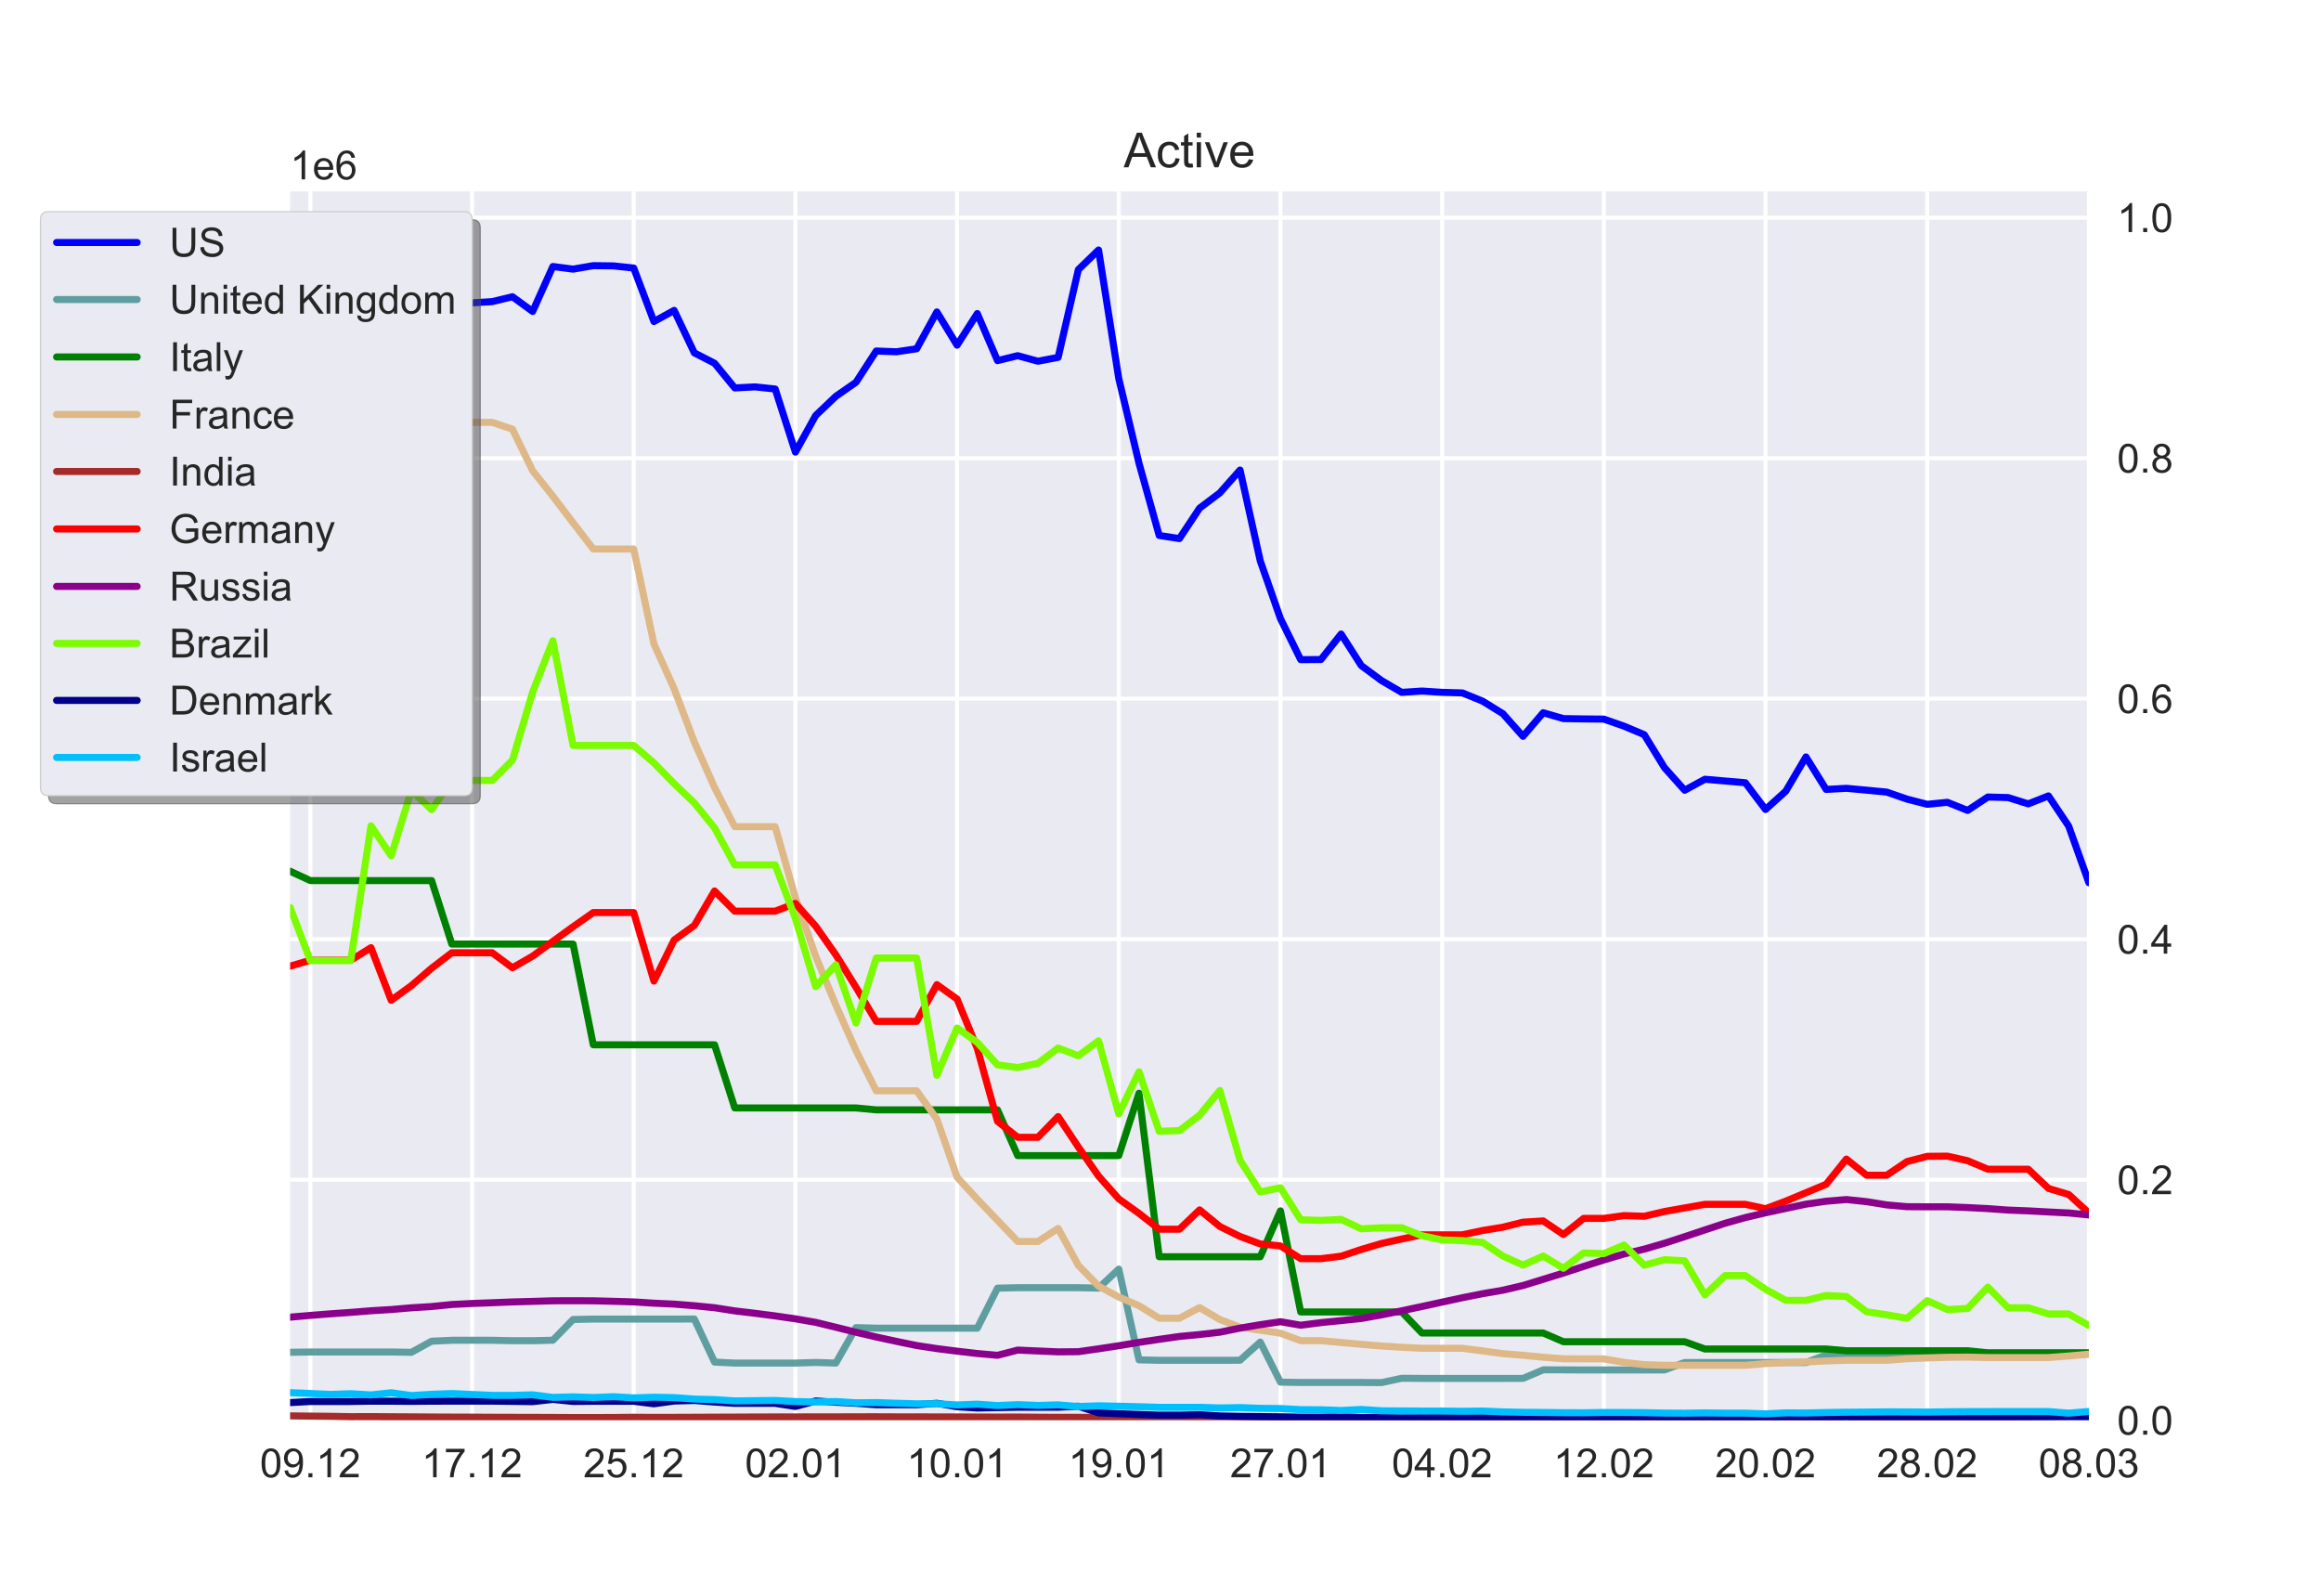 <?xml version="1.0" encoding="utf-8" standalone="no"?>
<!DOCTYPE svg PUBLIC "-//W3C//DTD SVG 1.1//EN"
  "http://www.w3.org/Graphics/SVG/1.1/DTD/svg11.dtd">
<!-- Created with matplotlib (https://matplotlib.org/) -->
<svg height="396pt" version="1.1" viewBox="0 0 576 396" width="576pt" xmlns="http://www.w3.org/2000/svg" xmlns:xlink="http://www.w3.org/1999/xlink">
 <defs>
  <style type="text/css">*{stroke-linecap:butt;stroke-linejoin:round;}</style>
 </defs>
 <g id="figure_1">
  <g id="patch_1">
   <path d="M 0 396 
L 576 396 
L 576 0 
L 0 0 
z
" style="fill:#ffffff;"/>
  </g>
  <g id="axes_1">
   <g id="patch_2">
    <path d="M 72 352.44 
L 518.4 352.44 
L 518.4 47.52 
L 72 47.52 
z
" style="fill:#eaeaf2;"/>
   </g>
   <g id="matplotlib.axis_1">
    <g id="xtick_1">
     <g id="line2d_1">
      <path clip-path="url(#p35cbcfa48e)" d="M 77.016 352.44 
L 77.016 47.52 
" style="fill:none;stroke:#ffffff;stroke-linecap:round;"/>
     </g>
     <g id="line2d_2"/>
     <g id="text_1">
      <!-- 09.12 -->
      <g style="fill:#262626;" transform="translate(64.505 366.598)scale(0.1 -0.1)">
       <defs>
        <path d="M 4.156 35.297 
Q 4.156 48 6.766 55.734 
Q 9.375 63.484 14.516 67.672 
Q 19.672 71.875 27.484 71.875 
Q 33.25 71.875 37.594 69.547 
Q 41.938 67.234 44.766 62.859 
Q 47.609 58.5 49.219 52.219 
Q 50.828 45.953 50.828 35.297 
Q 50.828 22.703 48.234 14.969 
Q 45.656 7.234 40.5 3 
Q 35.359 -1.219 27.484 -1.219 
Q 17.141 -1.219 11.234 6.203 
Q 4.156 15.141 4.156 35.297 
z
M 13.188 35.297 
Q 13.188 17.672 17.312 11.828 
Q 21.438 6 27.484 6 
Q 33.547 6 37.672 11.859 
Q 41.797 17.719 41.797 35.297 
Q 41.797 52.984 37.672 58.781 
Q 33.547 64.594 27.391 64.594 
Q 21.344 64.594 17.719 59.469 
Q 13.188 52.938 13.188 35.297 
z
" id="ArialMT-48"/>
        <path d="M 5.469 16.547 
L 13.922 17.328 
Q 14.984 11.375 18.016 8.688 
Q 21.047 6 25.781 6 
Q 29.828 6 32.875 7.859 
Q 35.938 9.719 37.891 12.812 
Q 39.844 15.922 41.156 21.188 
Q 42.484 26.469 42.484 31.938 
Q 42.484 32.516 42.438 33.688 
Q 39.797 29.5 35.234 26.875 
Q 30.672 24.266 25.344 24.266 
Q 16.453 24.266 10.297 30.703 
Q 4.156 37.156 4.156 47.703 
Q 4.156 58.594 10.578 65.234 
Q 17 71.875 26.656 71.875 
Q 33.641 71.875 39.422 68.109 
Q 45.219 64.359 48.219 57.391 
Q 51.219 50.438 51.219 37.25 
Q 51.219 23.531 48.234 15.406 
Q 45.266 7.281 39.375 3.031 
Q 33.5 -1.219 25.594 -1.219 
Q 17.188 -1.219 11.859 3.438 
Q 6.547 8.109 5.469 16.547 
z
M 41.453 48.141 
Q 41.453 55.719 37.422 60.156 
Q 33.406 64.594 27.734 64.594 
Q 21.875 64.594 17.531 59.812 
Q 13.188 55.031 13.188 47.406 
Q 13.188 40.578 17.312 36.297 
Q 21.438 32.031 27.484 32.031 
Q 33.594 32.031 37.516 36.297 
Q 41.453 40.578 41.453 48.141 
z
" id="ArialMT-57"/>
        <path d="M 9.078 0 
L 9.078 10.016 
L 19.094 10.016 
L 19.094 0 
z
" id="ArialMT-46"/>
        <path d="M 37.25 0 
L 28.469 0 
L 28.469 56 
Q 25.297 52.984 20.141 49.953 
Q 14.984 46.922 10.891 45.406 
L 10.891 53.906 
Q 18.266 57.375 23.781 62.297 
Q 29.297 67.234 31.594 71.875 
L 37.25 71.875 
z
" id="ArialMT-49"/>
        <path d="M 50.344 8.453 
L 50.344 0 
L 3.031 0 
Q 2.938 3.172 4.047 6.109 
Q 5.859 10.938 9.828 15.625 
Q 13.812 20.312 21.344 26.469 
Q 33.016 36.031 37.109 41.625 
Q 41.219 47.219 41.219 52.203 
Q 41.219 57.422 37.469 61 
Q 33.734 64.594 27.734 64.594 
Q 21.391 64.594 17.578 60.781 
Q 13.766 56.984 13.719 50.25 
L 4.688 51.172 
Q 5.609 61.281 11.656 66.578 
Q 17.719 71.875 27.938 71.875 
Q 38.234 71.875 44.234 66.156 
Q 50.25 60.453 50.25 52 
Q 50.25 47.703 48.484 43.547 
Q 46.734 39.406 42.656 34.812 
Q 38.578 30.219 29.109 22.219 
Q 21.188 15.578 18.938 13.203 
Q 16.703 10.844 15.234 8.453 
z
" id="ArialMT-50"/>
       </defs>
       <use xlink:href="#ArialMT-48"/>
       <use x="55.615" xlink:href="#ArialMT-57"/>
       <use x="111.23" xlink:href="#ArialMT-46"/>
       <use x="139.014" xlink:href="#ArialMT-49"/>
       <use x="194.629" xlink:href="#ArialMT-50"/>
      </g>
     </g>
    </g>
    <g id="xtick_2">
     <g id="line2d_3">
      <path clip-path="url(#p35cbcfa48e)" d="M 117.142 352.44 
L 117.142 47.52 
" style="fill:none;stroke:#ffffff;stroke-linecap:round;"/>
     </g>
     <g id="line2d_4"/>
     <g id="text_2">
      <!-- 17.12 -->
      <g style="fill:#262626;" transform="translate(104.631 366.598)scale(0.1 -0.1)">
       <defs>
        <path d="M 4.734 62.203 
L 4.734 70.656 
L 51.078 70.656 
L 51.078 63.812 
Q 44.234 56.547 37.516 44.484 
Q 30.812 32.422 27.156 19.672 
Q 24.516 10.688 23.781 0 
L 14.75 0 
Q 14.891 8.453 18.062 20.406 
Q 21.234 32.375 27.172 43.484 
Q 33.109 54.594 39.797 62.203 
z
" id="ArialMT-55"/>
       </defs>
       <use xlink:href="#ArialMT-49"/>
       <use x="55.615" xlink:href="#ArialMT-55"/>
       <use x="111.23" xlink:href="#ArialMT-46"/>
       <use x="139.014" xlink:href="#ArialMT-49"/>
       <use x="194.629" xlink:href="#ArialMT-50"/>
      </g>
     </g>
    </g>
    <g id="xtick_3">
     <g id="line2d_5">
      <path clip-path="url(#p35cbcfa48e)" d="M 157.267 352.44 
L 157.267 47.52 
" style="fill:none;stroke:#ffffff;stroke-linecap:round;"/>
     </g>
     <g id="line2d_6"/>
     <g id="text_3">
      <!-- 25.12 -->
      <g style="fill:#262626;" transform="translate(144.756 366.598)scale(0.1 -0.1)">
       <defs>
        <path d="M 4.156 18.75 
L 13.375 19.531 
Q 14.406 12.797 18.141 9.391 
Q 21.875 6 27.156 6 
Q 33.5 6 37.891 10.781 
Q 42.281 15.578 42.281 23.484 
Q 42.281 31 38.062 35.344 
Q 33.844 39.703 27 39.703 
Q 22.75 39.703 19.328 37.766 
Q 15.922 35.844 13.969 32.766 
L 5.719 33.844 
L 12.641 70.609 
L 48.25 70.609 
L 48.25 62.203 
L 19.672 62.203 
L 15.828 42.969 
Q 22.266 47.469 29.344 47.469 
Q 38.719 47.469 45.156 40.969 
Q 51.609 34.469 51.609 24.266 
Q 51.609 14.547 45.953 7.469 
Q 39.062 -1.219 27.156 -1.219 
Q 17.391 -1.219 11.203 4.25 
Q 5.031 9.719 4.156 18.75 
z
" id="ArialMT-53"/>
       </defs>
       <use xlink:href="#ArialMT-50"/>
       <use x="55.615" xlink:href="#ArialMT-53"/>
       <use x="111.23" xlink:href="#ArialMT-46"/>
       <use x="139.014" xlink:href="#ArialMT-49"/>
       <use x="194.629" xlink:href="#ArialMT-50"/>
      </g>
     </g>
    </g>
    <g id="xtick_4">
     <g id="line2d_7">
      <path clip-path="url(#p35cbcfa48e)" d="M 197.393 352.44 
L 197.393 47.52 
" style="fill:none;stroke:#ffffff;stroke-linecap:round;"/>
     </g>
     <g id="line2d_8"/>
     <g id="text_4">
      <!-- 02.01 -->
      <g style="fill:#262626;" transform="translate(184.882 366.598)scale(0.1 -0.1)">
       <use xlink:href="#ArialMT-48"/>
       <use x="55.615" xlink:href="#ArialMT-50"/>
       <use x="111.23" xlink:href="#ArialMT-46"/>
       <use x="139.014" xlink:href="#ArialMT-48"/>
       <use x="194.629" xlink:href="#ArialMT-49"/>
      </g>
     </g>
    </g>
    <g id="xtick_5">
     <g id="line2d_9">
      <path clip-path="url(#p35cbcfa48e)" d="M 237.519 352.44 
L 237.519 47.52 
" style="fill:none;stroke:#ffffff;stroke-linecap:round;"/>
     </g>
     <g id="line2d_10"/>
     <g id="text_5">
      <!-- 10.01 -->
      <g style="fill:#262626;" transform="translate(225.008 366.598)scale(0.1 -0.1)">
       <use xlink:href="#ArialMT-49"/>
       <use x="55.615" xlink:href="#ArialMT-48"/>
       <use x="111.23" xlink:href="#ArialMT-46"/>
       <use x="139.014" xlink:href="#ArialMT-48"/>
       <use x="194.629" xlink:href="#ArialMT-49"/>
      </g>
     </g>
    </g>
    <g id="xtick_6">
     <g id="line2d_11">
      <path clip-path="url(#p35cbcfa48e)" d="M 277.645 352.44 
L 277.645 47.52 
" style="fill:none;stroke:#ffffff;stroke-linecap:round;"/>
     </g>
     <g id="line2d_12"/>
     <g id="text_6">
      <!-- 19.01 -->
      <g style="fill:#262626;" transform="translate(265.134 366.598)scale(0.1 -0.1)">
       <use xlink:href="#ArialMT-49"/>
       <use x="55.615" xlink:href="#ArialMT-57"/>
       <use x="111.23" xlink:href="#ArialMT-46"/>
       <use x="139.014" xlink:href="#ArialMT-48"/>
       <use x="194.629" xlink:href="#ArialMT-49"/>
      </g>
     </g>
    </g>
    <g id="xtick_7">
     <g id="line2d_13">
      <path clip-path="url(#p35cbcfa48e)" d="M 317.771 352.44 
L 317.771 47.52 
" style="fill:none;stroke:#ffffff;stroke-linecap:round;"/>
     </g>
     <g id="line2d_14"/>
     <g id="text_7">
      <!-- 27.01 -->
      <g style="fill:#262626;" transform="translate(305.26 366.598)scale(0.1 -0.1)">
       <use xlink:href="#ArialMT-50"/>
       <use x="55.615" xlink:href="#ArialMT-55"/>
       <use x="111.23" xlink:href="#ArialMT-46"/>
       <use x="139.014" xlink:href="#ArialMT-48"/>
       <use x="194.629" xlink:href="#ArialMT-49"/>
      </g>
     </g>
    </g>
    <g id="xtick_8">
     <g id="line2d_15">
      <path clip-path="url(#p35cbcfa48e)" d="M 357.897 352.44 
L 357.897 47.52 
" style="fill:none;stroke:#ffffff;stroke-linecap:round;"/>
     </g>
     <g id="line2d_16"/>
     <g id="text_8">
      <!-- 04.02 -->
      <g style="fill:#262626;" transform="translate(345.386 366.598)scale(0.1 -0.1)">
       <defs>
        <path d="M 32.328 0 
L 32.328 17.141 
L 1.266 17.141 
L 1.266 25.203 
L 33.938 71.578 
L 41.109 71.578 
L 41.109 25.203 
L 50.781 25.203 
L 50.781 17.141 
L 41.109 17.141 
L 41.109 0 
z
M 32.328 25.203 
L 32.328 57.469 
L 9.906 25.203 
z
" id="ArialMT-52"/>
       </defs>
       <use xlink:href="#ArialMT-48"/>
       <use x="55.615" xlink:href="#ArialMT-52"/>
       <use x="111.23" xlink:href="#ArialMT-46"/>
       <use x="139.014" xlink:href="#ArialMT-48"/>
       <use x="194.629" xlink:href="#ArialMT-50"/>
      </g>
     </g>
    </g>
    <g id="xtick_9">
     <g id="line2d_17">
      <path clip-path="url(#p35cbcfa48e)" d="M 398.022 352.44 
L 398.022 47.52 
" style="fill:none;stroke:#ffffff;stroke-linecap:round;"/>
     </g>
     <g id="line2d_18"/>
     <g id="text_9">
      <!-- 12.02 -->
      <g style="fill:#262626;" transform="translate(385.512 366.598)scale(0.1 -0.1)">
       <use xlink:href="#ArialMT-49"/>
       <use x="55.615" xlink:href="#ArialMT-50"/>
       <use x="111.23" xlink:href="#ArialMT-46"/>
       <use x="139.014" xlink:href="#ArialMT-48"/>
       <use x="194.629" xlink:href="#ArialMT-50"/>
      </g>
     </g>
    </g>
    <g id="xtick_10">
     <g id="line2d_19">
      <path clip-path="url(#p35cbcfa48e)" d="M 438.148 352.44 
L 438.148 47.52 
" style="fill:none;stroke:#ffffff;stroke-linecap:round;"/>
     </g>
     <g id="line2d_20"/>
     <g id="text_10">
      <!-- 20.02 -->
      <g style="fill:#262626;" transform="translate(425.637 366.598)scale(0.1 -0.1)">
       <use xlink:href="#ArialMT-50"/>
       <use x="55.615" xlink:href="#ArialMT-48"/>
       <use x="111.23" xlink:href="#ArialMT-46"/>
       <use x="139.014" xlink:href="#ArialMT-48"/>
       <use x="194.629" xlink:href="#ArialMT-50"/>
      </g>
     </g>
    </g>
    <g id="xtick_11">
     <g id="line2d_21">
      <path clip-path="url(#p35cbcfa48e)" d="M 478.274 352.44 
L 478.274 47.52 
" style="fill:none;stroke:#ffffff;stroke-linecap:round;"/>
     </g>
     <g id="line2d_22"/>
     <g id="text_11">
      <!-- 28.02 -->
      <g style="fill:#262626;" transform="translate(465.763 366.598)scale(0.1 -0.1)">
       <defs>
        <path d="M 17.672 38.812 
Q 12.203 40.828 9.562 44.531 
Q 6.938 48.25 6.938 53.422 
Q 6.938 61.234 12.547 66.547 
Q 18.172 71.875 27.484 71.875 
Q 36.859 71.875 42.578 66.422 
Q 48.297 60.984 48.297 53.172 
Q 48.297 48.188 45.672 44.5 
Q 43.062 40.828 37.75 38.812 
Q 44.344 36.672 47.781 31.875 
Q 51.219 27.094 51.219 20.453 
Q 51.219 11.281 44.719 5.031 
Q 38.234 -1.219 27.641 -1.219 
Q 17.047 -1.219 10.547 5.047 
Q 4.047 11.328 4.047 20.703 
Q 4.047 27.688 7.594 32.391 
Q 11.141 37.109 17.672 38.812 
z
M 15.922 53.719 
Q 15.922 48.641 19.188 45.406 
Q 22.469 42.188 27.688 42.188 
Q 32.766 42.188 36.016 45.375 
Q 39.266 48.578 39.266 53.219 
Q 39.266 58.062 35.906 61.359 
Q 32.562 64.656 27.594 64.656 
Q 22.562 64.656 19.234 61.422 
Q 15.922 58.203 15.922 53.719 
z
M 13.094 20.656 
Q 13.094 16.891 14.875 13.375 
Q 16.656 9.859 20.172 7.922 
Q 23.688 6 27.734 6 
Q 34.031 6 38.125 10.047 
Q 42.234 14.109 42.234 20.359 
Q 42.234 26.703 38.016 30.859 
Q 33.797 35.016 27.438 35.016 
Q 21.234 35.016 17.156 30.906 
Q 13.094 26.812 13.094 20.656 
z
" id="ArialMT-56"/>
       </defs>
       <use xlink:href="#ArialMT-50"/>
       <use x="55.615" xlink:href="#ArialMT-56"/>
       <use x="111.23" xlink:href="#ArialMT-46"/>
       <use x="139.014" xlink:href="#ArialMT-48"/>
       <use x="194.629" xlink:href="#ArialMT-50"/>
      </g>
     </g>
    </g>
    <g id="xtick_12">
     <g id="line2d_23">
      <path clip-path="url(#p35cbcfa48e)" d="M 518.4 352.44 
L 518.4 47.52 
" style="fill:none;stroke:#ffffff;stroke-linecap:round;"/>
     </g>
     <g id="line2d_24"/>
     <g id="text_12">
      <!-- 08.03 -->
      <g style="fill:#262626;" transform="translate(505.889 366.598)scale(0.1 -0.1)">
       <defs>
        <path d="M 4.203 18.891 
L 12.984 20.062 
Q 14.5 12.594 18.141 9.297 
Q 21.781 6 27 6 
Q 33.203 6 37.469 10.297 
Q 41.75 14.594 41.75 20.953 
Q 41.75 27 37.797 30.922 
Q 33.844 34.859 27.734 34.859 
Q 25.25 34.859 21.531 33.891 
L 22.516 41.609 
Q 23.391 41.5 23.922 41.5 
Q 29.547 41.5 34.031 44.422 
Q 38.531 47.359 38.531 53.469 
Q 38.531 58.297 35.25 61.469 
Q 31.984 64.656 26.812 64.656 
Q 21.688 64.656 18.266 61.422 
Q 14.844 58.203 13.875 51.766 
L 5.078 53.328 
Q 6.688 62.156 12.391 67.016 
Q 18.109 71.875 26.609 71.875 
Q 32.469 71.875 37.391 69.359 
Q 42.328 66.844 44.938 62.5 
Q 47.562 58.156 47.562 53.266 
Q 47.562 48.641 45.062 44.828 
Q 42.578 41.016 37.703 38.766 
Q 44.047 37.312 47.562 32.688 
Q 51.078 28.078 51.078 21.141 
Q 51.078 11.766 44.234 5.25 
Q 37.406 -1.266 26.953 -1.266 
Q 17.531 -1.266 11.297 4.344 
Q 5.078 9.969 4.203 18.891 
z
" id="ArialMT-51"/>
       </defs>
       <use xlink:href="#ArialMT-48"/>
       <use x="55.615" xlink:href="#ArialMT-56"/>
       <use x="111.23" xlink:href="#ArialMT-46"/>
       <use x="139.014" xlink:href="#ArialMT-48"/>
       <use x="194.629" xlink:href="#ArialMT-51"/>
      </g>
     </g>
    </g>
   </g>
   <g id="matplotlib.axis_2">
    <g id="ytick_1">
     <g id="line2d_25">
      <path clip-path="url(#p35cbcfa48e)" d="M 72 352.44 
L 518.4 352.44 
" style="fill:none;stroke:#ffffff;stroke-linecap:round;"/>
     </g>
     <g id="line2d_26"/>
     <g id="text_13">
      <!-- 0.0 -->
      <g style="fill:#262626;" transform="translate(525.4 356.019)scale(0.1 -0.1)">
       <use xlink:href="#ArialMT-48"/>
       <use x="55.615" xlink:href="#ArialMT-46"/>
       <use x="83.398" xlink:href="#ArialMT-48"/>
      </g>
     </g>
    </g>
    <g id="ytick_2">
     <g id="line2d_27">
      <path clip-path="url(#p35cbcfa48e)" d="M 72 292.754 
L 518.4 292.754 
" style="fill:none;stroke:#ffffff;stroke-linecap:round;"/>
     </g>
     <g id="line2d_28"/>
     <g id="text_14">
      <!-- 0.2 -->
      <g style="fill:#262626;" transform="translate(525.4 296.333)scale(0.1 -0.1)">
       <use xlink:href="#ArialMT-48"/>
       <use x="55.615" xlink:href="#ArialMT-46"/>
       <use x="83.398" xlink:href="#ArialMT-50"/>
      </g>
     </g>
    </g>
    <g id="ytick_3">
     <g id="line2d_29">
      <path clip-path="url(#p35cbcfa48e)" d="M 72 233.068 
L 518.4 233.068 
" style="fill:none;stroke:#ffffff;stroke-linecap:round;"/>
     </g>
     <g id="line2d_30"/>
     <g id="text_15">
      <!-- 0.4 -->
      <g style="fill:#262626;" transform="translate(525.4 236.647)scale(0.1 -0.1)">
       <use xlink:href="#ArialMT-48"/>
       <use x="55.615" xlink:href="#ArialMT-46"/>
       <use x="83.398" xlink:href="#ArialMT-52"/>
      </g>
     </g>
    </g>
    <g id="ytick_4">
     <g id="line2d_31">
      <path clip-path="url(#p35cbcfa48e)" d="M 72 173.382 
L 518.4 173.382 
" style="fill:none;stroke:#ffffff;stroke-linecap:round;"/>
     </g>
     <g id="line2d_32"/>
     <g id="text_16">
      <!-- 0.6 -->
      <g style="fill:#262626;" transform="translate(525.4 176.961)scale(0.1 -0.1)">
       <defs>
        <path d="M 49.75 54.047 
L 41.016 53.375 
Q 39.844 58.547 37.703 60.891 
Q 34.125 64.656 28.906 64.656 
Q 24.703 64.656 21.531 62.312 
Q 17.391 59.281 14.984 53.469 
Q 12.594 47.656 12.5 36.922 
Q 15.672 41.75 20.266 44.094 
Q 24.859 46.438 29.891 46.438 
Q 38.672 46.438 44.844 39.969 
Q 51.031 33.5 51.031 23.25 
Q 51.031 16.5 48.125 10.719 
Q 45.219 4.938 40.141 1.859 
Q 35.062 -1.219 28.609 -1.219 
Q 17.625 -1.219 10.688 6.859 
Q 3.766 14.938 3.766 33.5 
Q 3.766 54.25 11.422 63.672 
Q 18.109 71.875 29.438 71.875 
Q 37.891 71.875 43.281 67.141 
Q 48.688 62.406 49.75 54.047 
z
M 13.875 23.188 
Q 13.875 18.656 15.797 14.5 
Q 17.719 10.359 21.188 8.172 
Q 24.656 6 28.469 6 
Q 34.031 6 38.031 10.484 
Q 42.047 14.984 42.047 22.703 
Q 42.047 30.125 38.078 34.391 
Q 34.125 38.672 28.125 38.672 
Q 22.172 38.672 18.016 34.391 
Q 13.875 30.125 13.875 23.188 
z
" id="ArialMT-54"/>
       </defs>
       <use xlink:href="#ArialMT-48"/>
       <use x="55.615" xlink:href="#ArialMT-46"/>
       <use x="83.398" xlink:href="#ArialMT-54"/>
      </g>
     </g>
    </g>
    <g id="ytick_5">
     <g id="line2d_33">
      <path clip-path="url(#p35cbcfa48e)" d="M 72 113.696 
L 518.4 113.696 
" style="fill:none;stroke:#ffffff;stroke-linecap:round;"/>
     </g>
     <g id="line2d_34"/>
     <g id="text_17">
      <!-- 0.8 -->
      <g style="fill:#262626;" transform="translate(525.4 117.275)scale(0.1 -0.1)">
       <use xlink:href="#ArialMT-48"/>
       <use x="55.615" xlink:href="#ArialMT-46"/>
       <use x="83.398" xlink:href="#ArialMT-56"/>
      </g>
     </g>
    </g>
    <g id="ytick_6">
     <g id="line2d_35">
      <path clip-path="url(#p35cbcfa48e)" d="M 72 54.01 
L 518.4 54.01 
" style="fill:none;stroke:#ffffff;stroke-linecap:round;"/>
     </g>
     <g id="line2d_36"/>
     <g id="text_18">
      <!-- 1.0 -->
      <g style="fill:#262626;" transform="translate(525.4 57.589)scale(0.1 -0.1)">
       <use xlink:href="#ArialMT-49"/>
       <use x="55.615" xlink:href="#ArialMT-46"/>
       <use x="83.398" xlink:href="#ArialMT-48"/>
      </g>
     </g>
    </g>
    <g id="text_19">
     <!-- 1e6 -->
     <g style="fill:#262626;" transform="translate(72 44.52)scale(0.1 -0.1)">
      <defs>
       <path d="M 42.094 16.703 
L 51.172 15.578 
Q 49.031 7.625 43.219 3.219 
Q 37.406 -1.172 28.375 -1.172 
Q 17 -1.172 10.328 5.828 
Q 3.656 12.844 3.656 25.484 
Q 3.656 38.578 10.391 45.797 
Q 17.141 53.031 27.875 53.031 
Q 38.281 53.031 44.875 45.953 
Q 51.469 38.875 51.469 26.031 
Q 51.469 25.25 51.422 23.688 
L 12.75 23.688 
Q 13.234 15.141 17.578 10.594 
Q 21.922 6.062 28.422 6.062 
Q 33.25 6.062 36.672 8.594 
Q 40.094 11.141 42.094 16.703 
z
M 13.234 30.906 
L 42.188 30.906 
Q 41.609 37.453 38.875 40.719 
Q 34.672 45.797 27.984 45.797 
Q 21.922 45.797 17.797 41.75 
Q 13.672 37.703 13.234 30.906 
z
" id="ArialMT-101"/>
      </defs>
      <use xlink:href="#ArialMT-49"/>
      <use x="55.615" xlink:href="#ArialMT-101"/>
      <use x="111.23" xlink:href="#ArialMT-54"/>
     </g>
    </g>
   </g>
   <g id="line2d_37">
    <path clip-path="url(#p35cbcfa48e)" d="M 72 104.815 
L 77.016 100.486 
L 82.031 99.296 
L 87.047 99.409 
L 92.063 100.69 
L 97.079 90.506 
L 102.094 79.624 
L 107.11 72.38 
L 112.126 74.899 
L 117.142 75.154 
L 122.157 74.851 
L 127.173 73.636 
L 132.189 77.289 
L 137.204 66.133 
L 142.22 66.791 
L 147.236 65.922 
L 152.252 65.984 
L 157.267 66.517 
L 162.283 79.794 
L 167.299 77.024 
L 172.315 87.57 
L 177.33 90.14 
L 182.346 96.271 
L 187.362 96.006 
L 192.378 96.532 
L 197.393 112.197 
L 202.409 103.128 
L 207.425 98.35 
L 212.44 94.861 
L 217.456 87.106 
L 222.472 87.297 
L 227.488 86.549 
L 232.503 77.413 
L 237.519 85.66 
L 242.535 77.812 
L 247.551 89.495 
L 252.566 88.263 
L 257.582 89.643 
L 262.598 88.683 
L 267.613 66.906 
L 272.629 62.04 
L 277.645 93.957 
L 282.661 114.95 
L 287.676 132.88 
L 292.692 133.652 
L 297.708 126.098 
L 302.724 122.312 
L 307.739 116.647 
L 312.755 139.192 
L 317.771 153.515 
L 322.787 163.691 
L 327.802 163.675 
L 332.818 157.336 
L 337.834 165.173 
L 342.849 168.89 
L 347.865 171.818 
L 352.881 171.485 
L 357.897 171.808 
L 362.912 171.951 
L 367.928 173.989 
L 372.944 177.086 
L 377.96 182.724 
L 382.975 176.87 
L 387.991 178.327 
L 393.007 178.404 
L 398.022 178.452 
L 403.038 180.205 
L 408.054 182.316 
L 413.07 190.504 
L 418.085 196.107 
L 423.101 193.375 
L 428.117 193.812 
L 433.133 194.237 
L 438.148 200.881 
L 443.164 196.351 
L 448.18 187.835 
L 453.196 195.905 
L 458.211 195.627 
L 463.227 196.083 
L 468.243 196.568 
L 473.258 198.304 
L 478.274 199.595 
L 483.29 199.099 
L 488.306 201.111 
L 493.321 197.788 
L 498.337 197.92 
L 503.353 199.485 
L 508.369 197.509 
L 513.384 205.013 
L 518.4 219.06 
" style="fill:none;stroke:#0000ff;stroke-linecap:round;stroke-width:1.75;"/>
   </g>
   <g id="line2d_38">
    <path clip-path="url(#p35cbcfa48e)" d="M 72 335.577 
L 77.016 335.509 
L 82.031 335.509 
L 87.047 335.509 
L 92.063 335.509 
L 97.079 335.504 
L 102.094 335.593 
L 107.11 332.829 
L 112.126 332.597 
L 117.142 332.597 
L 122.157 332.597 
L 127.173 332.703 
L 132.189 332.703 
L 137.204 332.586 
L 142.22 327.445 
L 147.236 327.335 
L 152.252 327.335 
L 157.267 327.335 
L 162.283 327.335 
L 167.299 327.34 
L 172.315 327.32 
L 177.33 338.014 
L 182.346 338.254 
L 187.362 338.254 
L 192.378 338.254 
L 197.393 338.254 
L 202.409 338.103 
L 207.425 338.255 
L 212.44 329.459 
L 217.456 329.588 
L 222.472 329.588 
L 227.488 329.588 
L 232.503 329.588 
L 237.519 329.588 
L 242.535 329.597 
L 247.551 319.66 
L 252.566 319.551 
L 257.582 319.551 
L 262.598 319.551 
L 267.613 319.551 
L 272.629 319.648 
L 277.645 314.937 
L 282.661 337.45 
L 287.676 337.57 
L 292.692 337.57 
L 297.708 337.57 
L 302.724 337.57 
L 307.739 337.553 
L 312.755 333.05 
L 317.771 342.986 
L 322.787 343.068 
L 327.802 343.068 
L 332.818 343.068 
L 337.834 343.068 
L 342.849 343.101 
L 347.865 342.03 
L 352.881 342.06 
L 357.897 342.06 
L 362.912 342.06 
L 367.928 342.06 
L 372.944 342.06 
L 377.96 342.059 
L 382.975 339.938 
L 387.991 339.94 
L 393.007 339.966 
L 398.022 339.966 
L 403.038 339.966 
L 408.054 339.961 
L 413.07 339.962 
L 418.085 338.112 
L 423.101 338.112 
L 428.117 338.112 
L 433.133 338.112 
L 438.148 338.112 
L 443.164 338.111 
L 448.18 338.126 
L 453.196 336.243 
L 458.211 336.242 
L 463.227 336.242 
L 468.243 336.242 
L 473.258 336.242 
L 478.274 336.247 
L 483.29 336.246 
L 488.306 336.022 
L 493.321 336.019 
L 498.337 336.019 
L 503.353 336.019 
L 508.369 336.019 
L 513.384 336.019 
L 518.4 335.999 
" style="fill:none;stroke:#5f9ea0;stroke-linecap:round;stroke-width:1.75;"/>
   </g>
   <g id="line2d_39">
    <path clip-path="url(#p35cbcfa48e)" d="M 72 216.194 
L 77.016 218.521 
L 82.031 218.521 
L 87.047 218.521 
L 92.063 218.521 
L 97.079 218.521 
L 102.094 218.521 
L 107.11 218.521 
L 112.126 234.276 
L 117.142 234.276 
L 122.157 234.276 
L 127.173 234.276 
L 132.189 234.276 
L 137.204 234.276 
L 142.22 234.276 
L 147.236 259.27 
L 152.252 259.27 
L 157.267 259.27 
L 162.283 259.27 
L 167.299 259.27 
L 172.315 259.27 
L 177.33 259.27 
L 182.346 274.946 
L 187.362 274.946 
L 192.378 274.946 
L 197.393 274.946 
L 202.409 274.946 
L 207.425 274.946 
L 212.44 274.946 
L 217.456 275.422 
L 222.472 275.422 
L 227.488 275.422 
L 232.503 275.422 
L 237.519 275.422 
L 242.535 275.422 
L 247.551 275.422 
L 252.566 286.774 
L 257.582 286.774 
L 262.598 286.774 
L 267.613 286.774 
L 272.629 286.774 
L 277.645 286.774 
L 282.661 271.289 
L 287.676 311.869 
L 292.692 311.869 
L 297.708 311.869 
L 302.724 311.869 
L 307.739 311.869 
L 312.755 311.869 
L 317.771 300.481 
L 322.787 325.567 
L 327.802 325.567 
L 332.818 325.567 
L 337.834 325.567 
L 342.849 325.567 
L 347.865 325.567 
L 352.881 330.793 
L 357.897 330.793 
L 362.912 330.793 
L 367.928 330.793 
L 372.944 330.793 
L 377.96 330.793 
L 382.975 330.793 
L 387.991 332.959 
L 393.007 332.959 
L 398.022 332.959 
L 403.038 332.959 
L 408.054 332.959 
L 413.07 332.959 
L 418.085 332.959 
L 423.101 334.759 
L 428.117 334.759 
L 433.133 334.759 
L 438.148 334.759 
L 443.164 334.759 
L 448.18 334.759 
L 453.196 334.759 
L 458.211 335.195 
L 463.227 335.195 
L 468.243 335.195 
L 473.258 335.195 
L 478.274 335.195 
L 483.29 335.195 
L 488.306 335.195 
L 493.321 335.699 
L 498.337 335.699 
L 503.353 335.699 
L 508.369 335.699 
L 513.384 335.699 
L 518.4 335.699 
" style="fill:none;stroke:#008000;stroke-linecap:round;stroke-width:1.75;"/>
   </g>
   <g id="line2d_40">
    <path clip-path="url(#p35cbcfa48e)" d="M 72 116.246 
L 77.016 111.167 
L 82.031 111.167 
L 87.047 111.167 
L 92.063 103.927 
L 97.079 102.931 
L 102.094 101.988 
L 107.11 104.046 
L 112.126 104.816 
L 117.142 104.816 
L 122.157 104.816 
L 127.173 106.494 
L 132.189 116.819 
L 137.204 123.139 
L 142.22 129.735 
L 147.236 136.243 
L 152.252 136.243 
L 157.267 136.243 
L 162.283 159.788 
L 167.299 170.916 
L 172.315 184.13 
L 177.33 195.418 
L 182.346 205.153 
L 187.362 205.153 
L 192.378 205.153 
L 197.393 222.741 
L 202.409 237.26 
L 207.425 249.411 
L 212.44 260.705 
L 217.456 270.691 
L 222.472 270.691 
L 227.488 270.691 
L 232.503 277.711 
L 237.519 292.133 
L 242.535 297.603 
L 247.551 302.836 
L 252.566 308.08 
L 257.582 308.08 
L 262.598 304.848 
L 267.613 314.011 
L 272.629 319.16 
L 277.645 321.875 
L 282.661 324.023 
L 287.676 327.122 
L 292.692 327.122 
L 297.708 324.487 
L 302.724 327.455 
L 307.739 329.362 
L 312.755 330.098 
L 317.771 330.843 
L 322.787 332.693 
L 327.802 332.693 
L 332.818 333.15 
L 337.834 333.604 
L 342.849 334.029 
L 347.865 334.332 
L 352.881 334.587 
L 357.897 334.587 
L 362.912 334.587 
L 367.928 335.234 
L 372.944 335.906 
L 377.96 336.321 
L 382.975 336.804 
L 387.991 337.197 
L 393.007 337.209 
L 398.022 337.209 
L 403.038 338.085 
L 408.054 338.644 
L 413.07 338.807 
L 418.085 338.807 
L 423.101 338.816 
L 428.117 338.816 
L 433.133 338.816 
L 438.148 338.377 
L 443.164 338.153 
L 448.18 337.971 
L 453.196 337.726 
L 458.211 337.561 
L 463.227 337.561 
L 468.243 337.561 
L 473.258 337.184 
L 478.274 336.986 
L 483.29 336.824 
L 488.306 336.772 
L 493.321 336.89 
L 498.337 336.89 
L 503.353 336.89 
L 508.369 336.886 
L 513.384 336.501 
L 518.4 336.051 
" style="fill:none;stroke:#deb887;stroke-linecap:round;stroke-width:1.75;"/>
   </g>
   <g id="line2d_41">
    <path clip-path="url(#p35cbcfa48e)" d="M 72 351.361 
L 77.016 351.416 
L 82.031 351.468 
L 87.047 351.555 
L 92.063 351.537 
L 97.079 351.574 
L 102.094 351.602 
L 107.11 351.636 
L 112.126 351.661 
L 117.142 351.676 
L 122.157 351.703 
L 127.173 351.719 
L 132.189 351.729 
L 137.204 351.746 
L 142.22 351.772 
L 147.236 351.774 
L 152.252 351.758 
L 157.267 351.702 
L 162.283 351.734 
L 167.299 351.723 
L 172.315 351.703 
L 177.33 351.679 
L 182.346 351.661 
L 187.362 351.635 
L 192.378 351.623 
L 197.393 351.617 
L 202.409 351.604 
L 207.425 351.603 
L 212.44 351.584 
L 217.456 351.58 
L 222.472 351.599 
L 227.488 351.604 
L 232.503 351.618 
L 237.519 351.623 
L 242.535 351.644 
L 247.551 351.664 
L 252.566 351.647 
L 257.582 351.692 
L 262.598 351.718 
L 267.613 351.719 
L 272.629 351.732 
L 277.645 351.744 
L 282.661 351.773 
L 287.676 351.795 
L 292.692 351.816 
L 297.708 351.84 
L 302.724 351.846 
L 307.739 351.857 
L 312.755 351.887 
L 317.771 351.911 
L 322.787 351.963 
L 327.802 351.973 
L 332.818 351.98 
L 337.834 351.985 
L 342.849 351.987 
L 347.865 352 
L 352.881 352.001 
L 357.897 352.009 
L 362.912 352.01 
L 367.928 352.01 
L 372.944 352.012 
L 377.96 352.019 
L 382.975 352.014 
L 387.991 352.408 
L 393.007 352.035 
L 398.022 351.998 
L 403.038 351.995 
L 408.054 351.998 
L 413.07 351.999 
L 418.085 351.981 
L 423.101 351.985 
L 428.117 351.976 
L 433.133 351.967 
L 438.148 351.965 
L 443.164 351.957 
L 448.18 351.932 
L 453.196 351.916 
L 458.211 351.496 
L 463.227 351.836 
L 468.243 351.842 
L 473.258 351.814 
L 478.274 351.773 
L 483.29 351.73 
L 488.306 351.693 
L 493.321 351.628 
L 498.337 351.574 
L 503.353 351.526 
L 508.369 351.475 
L 513.384 351.415 
L 518.4 351.359 
" style="fill:none;stroke:#a52a2a;stroke-linecap:round;stroke-width:1.75;"/>
   </g>
   <g id="line2d_42">
    <path clip-path="url(#p35cbcfa48e)" d="M 72 239.758 
L 77.016 238.29 
L 82.031 238.29 
L 87.047 238.29 
L 92.063 235.171 
L 97.079 248.232 
L 102.094 244.588 
L 107.11 240.274 
L 112.126 236.436 
L 117.142 236.436 
L 122.157 236.436 
L 127.173 240.16 
L 132.189 237.27 
L 137.204 233.608 
L 142.22 229.978 
L 147.236 226.449 
L 152.252 226.449 
L 157.267 226.449 
L 162.283 243.461 
L 167.299 233.275 
L 172.315 229.656 
L 177.33 221.102 
L 182.346 226.117 
L 187.362 226.117 
L 192.378 226.117 
L 197.393 224.185 
L 202.409 229.816 
L 207.425 236.941 
L 212.44 245.018 
L 217.456 253.453 
L 222.472 253.453 
L 227.488 253.453 
L 232.503 244.341 
L 237.519 247.926 
L 242.535 260.183 
L 247.551 278.263 
L 252.566 282.228 
L 257.582 282.229 
L 262.598 277.089 
L 267.613 284.65 
L 272.629 291.855 
L 277.645 297.508 
L 282.661 301.106 
L 287.676 305.036 
L 292.692 305.036 
L 297.708 300.24 
L 302.724 304.357 
L 307.739 306.837 
L 312.755 308.695 
L 317.771 309.184 
L 322.787 312.35 
L 327.802 312.35 
L 332.818 311.729 
L 337.834 310.055 
L 342.849 308.576 
L 347.865 307.472 
L 352.881 306.424 
L 357.897 306.424 
L 362.912 306.424 
L 367.928 305.358 
L 372.944 304.539 
L 377.96 303.284 
L 382.975 302.979 
L 387.991 306.356 
L 393.007 302.352 
L 398.022 302.352 
L 403.038 301.656 
L 408.054 301.822 
L 413.07 300.642 
L 418.085 299.752 
L 423.101 298.861 
L 428.117 298.861 
L 433.133 298.861 
L 438.148 299.95 
L 443.164 298.075 
L 448.18 295.978 
L 453.196 293.889 
L 458.211 287.63 
L 463.227 291.635 
L 468.243 291.635 
L 473.258 288.251 
L 478.274 286.946 
L 483.29 286.906 
L 488.306 288.033 
L 493.321 290.147 
L 498.337 290.147 
L 503.353 290.147 
L 508.369 294.921 
L 513.384 296.414 
L 518.4 301.015 
" style="fill:none;stroke:#ff0000;stroke-linecap:round;stroke-width:1.75;"/>
   </g>
   <g id="line2d_43">
    <path clip-path="url(#p35cbcfa48e)" d="M 72 326.86 
L 77.016 326.425 
L 82.031 326.029 
L 87.047 325.679 
L 92.063 325.274 
L 97.079 324.968 
L 102.094 324.537 
L 107.11 324.229 
L 112.126 323.719 
L 117.142 323.466 
L 122.157 323.281 
L 127.173 323.08 
L 132.189 322.95 
L 137.204 322.8 
L 142.22 322.791 
L 147.236 322.802 
L 152.252 322.931 
L 157.267 323.077 
L 162.283 323.392 
L 167.299 323.623 
L 172.315 324.025 
L 177.33 324.521 
L 182.346 325.306 
L 187.362 325.901 
L 192.378 326.55 
L 197.393 327.278 
L 202.409 328.143 
L 207.425 329.367 
L 212.44 330.611 
L 217.456 331.784 
L 222.472 332.869 
L 227.488 333.902 
L 232.503 334.665 
L 237.519 335.301 
L 242.535 335.885 
L 247.551 336.326 
L 252.566 335.033 
L 257.582 335.252 
L 262.598 335.473 
L 267.613 335.432 
L 272.629 334.715 
L 277.645 333.95 
L 282.661 333.117 
L 287.676 332.366 
L 292.692 331.647 
L 297.708 331.173 
L 302.724 330.594 
L 307.739 329.581 
L 312.755 328.731 
L 317.771 327.991 
L 322.787 328.86 
L 327.802 328.219 
L 332.818 327.716 
L 337.834 327.193 
L 342.849 326.292 
L 347.865 325.288 
L 352.881 324.217 
L 357.897 323.127 
L 362.912 322.034 
L 367.928 321.036 
L 372.944 320.179 
L 377.96 319.008 
L 382.975 317.463 
L 387.991 315.917 
L 393.007 314.265 
L 398.022 312.669 
L 403.038 311.176 
L 408.054 309.976 
L 413.07 308.512 
L 418.085 306.889 
L 423.101 305.213 
L 428.117 303.56 
L 433.133 302.151 
L 438.148 300.974 
L 443.164 299.888 
L 448.18 298.819 
L 453.196 298.094 
L 458.211 297.675 
L 463.227 298.2 
L 468.243 299.009 
L 473.258 299.446 
L 478.274 299.476 
L 483.29 299.473 
L 488.306 299.667 
L 493.321 299.925 
L 498.337 300.288 
L 503.353 300.484 
L 508.369 300.758 
L 513.384 301.005 
L 518.4 301.499 
" style="fill:none;stroke:#8b008b;stroke-linecap:round;stroke-width:1.75;"/>
   </g>
   <g id="line2d_44">
    <path clip-path="url(#p35cbcfa48e)" d="M 72 225.167 
L 77.016 238.376 
L 82.031 238.376 
L 87.047 238.376 
L 92.063 204.936 
L 97.079 212.381 
L 102.094 196.119 
L 107.11 200.929 
L 112.126 193.681 
L 117.142 193.681 
L 122.157 193.681 
L 127.173 188.64 
L 132.189 171.72 
L 137.204 158.983 
L 142.22 184.982 
L 147.236 184.982 
L 152.252 184.982 
L 157.267 184.982 
L 162.283 189.313 
L 167.299 194.46 
L 172.315 199.253 
L 177.33 205.439 
L 182.346 214.639 
L 187.362 214.639 
L 192.378 214.639 
L 197.393 227.904 
L 202.409 244.824 
L 207.425 239.426 
L 212.44 253.871 
L 217.456 237.733 
L 222.472 237.733 
L 227.488 237.733 
L 232.503 266.843 
L 237.519 255.109 
L 242.535 258.69 
L 247.551 264.248 
L 252.566 264.916 
L 257.582 263.861 
L 262.598 260.074 
L 267.613 262 
L 272.629 258.292 
L 277.645 276.428 
L 282.661 265.981 
L 287.676 280.731 
L 292.692 280.566 
L 297.708 276.729 
L 302.724 270.612 
L 307.739 287.906 
L 312.755 295.794 
L 317.771 294.744 
L 322.787 302.69 
L 327.802 302.852 
L 332.818 302.594 
L 337.834 304.942 
L 342.849 304.662 
L 347.865 304.662 
L 352.881 306.651 
L 357.897 307.705 
L 362.912 307.87 
L 367.928 308.314 
L 372.944 311.68 
L 377.96 313.941 
L 382.975 311.697 
L 387.991 314.732 
L 393.007 310.937 
L 398.022 311.087 
L 403.038 308.965 
L 408.054 313.969 
L 413.07 312.601 
L 418.085 312.877 
L 423.101 321.335 
L 428.117 316.545 
L 433.133 316.545 
L 438.148 319.939 
L 443.164 322.689 
L 448.18 322.703 
L 453.196 321.48 
L 458.211 321.729 
L 463.227 325.524 
L 468.243 326.267 
L 473.258 327.152 
L 478.274 322.763 
L 483.29 324.977 
L 488.306 324.701 
L 493.321 319.405 
L 498.337 324.529 
L 503.353 324.529 
L 508.369 326.067 
L 513.384 326.067 
L 518.4 328.946 
" style="fill:none;stroke:#7cfc00;stroke-linecap:round;stroke-width:1.75;"/>
   </g>
   <g id="line2d_45">
    <path clip-path="url(#p35cbcfa48e)" d="M 72 348.07 
L 77.016 347.79 
L 82.031 347.79 
L 87.047 347.79 
L 92.063 347.712 
L 97.079 347.722 
L 102.094 347.759 
L 107.11 347.718 
L 112.126 347.709 
L 117.142 347.709 
L 122.157 347.709 
L 127.173 347.764 
L 132.189 347.831 
L 137.204 347.27 
L 142.22 347.786 
L 147.236 347.737 
L 152.252 347.737 
L 157.267 347.737 
L 162.283 348.36 
L 167.299 347.678 
L 172.315 347.531 
L 177.33 347.931 
L 182.346 348.249 
L 187.362 348.249 
L 192.378 348.249 
L 197.393 349.025 
L 202.409 347.666 
L 207.425 347.97 
L 212.44 348.227 
L 217.456 348.597 
L 222.472 348.597 
L 227.488 348.597 
L 232.503 348.233 
L 237.519 349.089 
L 242.535 349.412 
L 247.551 349.304 
L 252.566 349.21 
L 257.582 349.21 
L 262.598 349.21 
L 267.613 348.961 
L 272.629 350.619 
L 277.645 350.808 
L 282.661 351.014 
L 287.676 351.182 
L 292.692 351.182 
L 297.708 351.068 
L 302.724 351.376 
L 307.739 351.477 
L 312.755 351.535 
L 317.771 351.59 
L 322.787 351.684 
L 327.802 351.684 
L 332.818 351.569 
L 337.834 351.758 
L 342.849 351.769 
L 347.865 351.837 
L 352.881 351.791 
L 357.897 351.791 
L 362.912 351.791 
L 367.928 351.812 
L 372.944 351.819 
L 377.96 351.814 
L 382.975 351.82 
L 387.991 351.833 
L 393.007 351.833 
L 398.022 351.833 
L 403.038 351.845 
L 408.054 351.86 
L 413.07 351.865 
L 418.085 351.827 
L 423.101 351.891 
L 428.117 351.891 
L 433.133 351.891 
L 438.148 351.894 
L 443.164 351.892 
L 448.18 351.907 
L 453.196 351.916 
L 458.211 351.918 
L 463.227 351.918 
L 468.243 351.918 
L 473.258 351.946 
L 478.274 351.952 
L 483.29 351.963 
L 488.306 351.965 
L 493.321 351.966 
L 498.337 351.966 
L 503.353 351.966 
L 508.369 351.983 
L 513.384 351.981 
L 518.4 351.975 
" style="fill:none;stroke:#00008b;stroke-linecap:round;stroke-width:1.75;"/>
   </g>
   <g id="line2d_46">
    <path clip-path="url(#p35cbcfa48e)" d="M 72 345.595 
L 77.016 345.8 
L 82.031 346.038 
L 87.047 345.853 
L 92.063 346.16 
L 97.079 345.616 
L 102.094 346.315 
L 107.11 346.003 
L 112.126 345.815 
L 117.142 346.049 
L 122.157 346.269 
L 127.173 346.276 
L 132.189 346.13 
L 137.204 346.771 
L 142.22 346.634 
L 147.236 346.795 
L 152.252 346.598 
L 157.267 346.891 
L 162.283 346.724 
L 167.299 346.827 
L 172.315 347.192 
L 177.33 347.316 
L 182.346 347.644 
L 187.362 347.587 
L 192.378 347.534 
L 197.393 347.8 
L 202.409 347.919 
L 207.425 347.8 
L 212.44 348.112 
L 217.456 348.063 
L 222.472 348.226 
L 227.488 348.361 
L 232.503 348.338 
L 237.519 348.648 
L 242.535 348.454 
L 247.551 348.794 
L 252.566 348.566 
L 257.582 348.765 
L 262.598 348.626 
L 267.613 349.036 
L 272.629 348.854 
L 277.645 348.963 
L 282.661 349.09 
L 287.676 349.237 
L 292.692 349.244 
L 297.708 349.232 
L 302.724 349.386 
L 307.739 349.298 
L 312.755 349.485 
L 317.771 349.529 
L 322.787 349.811 
L 327.802 349.84 
L 332.818 350.024 
L 337.834 349.764 
L 342.849 350.098 
L 347.865 350.13 
L 352.881 350.156 
L 357.897 350.153 
L 362.912 350.216 
L 367.928 350.158 
L 372.944 350.368 
L 377.96 350.474 
L 382.975 350.51 
L 387.991 350.571 
L 393.007 350.589 
L 398.022 350.512 
L 403.038 350.523 
L 408.054 350.559 
L 413.07 350.664 
L 418.085 350.695 
L 423.101 350.621 
L 428.117 350.678 
L 433.133 350.683 
L 438.148 350.865 
L 443.164 350.609 
L 448.18 350.645 
L 453.196 350.524 
L 458.211 350.455 
L 463.227 350.413 
L 468.243 350.357 
L 473.258 350.377 
L 478.274 350.414 
L 483.29 350.342 
L 488.306 350.305 
L 493.321 350.296 
L 498.337 350.278 
L 503.353 350.287 
L 508.369 350.287 
L 513.384 350.685 
L 518.4 350.266 
" style="fill:none;stroke:#00bfff;stroke-linecap:round;stroke-width:1.75;"/>
   </g>
   <g id="patch_3">
    <path d="M 72 352.44 
L 72 47.52 
" style="fill:none;"/>
   </g>
   <g id="patch_4">
    <path d="M 518.4 352.44 
L 518.4 47.52 
" style="fill:none;"/>
   </g>
   <g id="patch_5">
    <path d="M 72 352.44 
L 518.4 352.44 
" style="fill:none;"/>
   </g>
   <g id="patch_6">
    <path d="M 72 47.52 
L 518.4 47.52 
" style="fill:none;"/>
   </g>
   <g id="text_20">
    <!-- Active -->
    <g style="fill:#262626;" transform="translate(278.861 41.52)scale(0.12 -0.12)">
     <defs>
      <path d="M -0.141 0 
L 27.344 71.578 
L 37.547 71.578 
L 66.844 0 
L 56.062 0 
L 47.703 21.688 
L 17.781 21.688 
L 9.906 0 
z
M 20.516 29.391 
L 44.781 29.391 
L 37.312 49.219 
Q 33.891 58.25 32.234 64.062 
Q 30.859 57.172 28.375 50.391 
z
" id="ArialMT-65"/>
      <path d="M 40.438 19 
L 49.078 17.875 
Q 47.656 8.938 41.812 3.875 
Q 35.984 -1.172 27.484 -1.172 
Q 16.844 -1.172 10.375 5.781 
Q 3.906 12.75 3.906 25.734 
Q 3.906 34.125 6.688 40.422 
Q 9.469 46.734 15.156 49.875 
Q 20.844 53.031 27.547 53.031 
Q 35.984 53.031 41.359 48.75 
Q 46.734 44.484 48.25 36.625 
L 39.703 35.297 
Q 38.484 40.531 35.375 43.156 
Q 32.281 45.797 27.875 45.797 
Q 21.234 45.797 17.078 41.031 
Q 12.938 36.281 12.938 25.984 
Q 12.938 15.531 16.938 10.797 
Q 20.953 6.062 27.391 6.062 
Q 32.562 6.062 36.031 9.234 
Q 39.5 12.406 40.438 19 
z
" id="ArialMT-99"/>
      <path d="M 25.781 7.859 
L 27.047 0.094 
Q 23.344 -0.688 20.406 -0.688 
Q 15.625 -0.688 12.984 0.828 
Q 10.359 2.344 9.281 4.812 
Q 8.203 7.281 8.203 15.188 
L 8.203 45.016 
L 1.766 45.016 
L 1.766 51.859 
L 8.203 51.859 
L 8.203 64.703 
L 16.938 69.969 
L 16.938 51.859 
L 25.781 51.859 
L 25.781 45.016 
L 16.938 45.016 
L 16.938 14.703 
Q 16.938 10.938 17.406 9.859 
Q 17.875 8.797 18.922 8.156 
Q 19.969 7.516 21.922 7.516 
Q 23.391 7.516 25.781 7.859 
z
" id="ArialMT-116"/>
      <path d="M 6.641 61.469 
L 6.641 71.578 
L 15.438 71.578 
L 15.438 61.469 
z
M 6.641 0 
L 6.641 51.859 
L 15.438 51.859 
L 15.438 0 
z
" id="ArialMT-105"/>
      <path d="M 21 0 
L 1.266 51.859 
L 10.547 51.859 
L 21.688 20.797 
Q 23.484 15.766 25 10.359 
Q 26.172 14.453 28.266 20.219 
L 39.797 51.859 
L 48.828 51.859 
L 29.203 0 
z
" id="ArialMT-118"/>
     </defs>
     <use xlink:href="#ArialMT-65"/>
     <use x="66.699" xlink:href="#ArialMT-99"/>
     <use x="116.699" xlink:href="#ArialMT-116"/>
     <use x="144.482" xlink:href="#ArialMT-105"/>
     <use x="166.699" xlink:href="#ArialMT-118"/>
     <use x="216.699" xlink:href="#ArialMT-101"/>
    </g>
   </g>
   <g id="legend_1">
    <g id="patch_7">
     <path d="M 14.04 199.447 
L 117.188 199.447 
Q 119.188 199.447 119.188 197.447 
L 119.188 56.52 
Q 119.188 54.52 117.188 54.52 
L 14.04 54.52 
Q 12.04 54.52 12.04 56.52 
L 12.04 197.447 
Q 12.04 199.447 14.04 199.447 
z
" style="fill:#464649;opacity:0.5;stroke:#464649;stroke-linejoin:miter;stroke-width:0.3;"/>
    </g>
    <g id="patch_8">
     <path d="M 12.04 197.447 
L 115.188 197.447 
Q 117.188 197.447 117.188 195.447 
L 117.188 54.52 
Q 117.188 52.52 115.188 52.52 
L 12.04 52.52 
Q 10.04 52.52 10.04 54.52 
L 10.04 195.447 
Q 10.04 197.447 12.04 197.447 
z
" style="fill:#eaeaf2;stroke:#cccccc;stroke-linejoin:miter;stroke-width:0.3;"/>
    </g>
    <g id="line2d_47">
     <path d="M 14.04 60.178 
L 34.04 60.178 
" style="fill:none;stroke:#0000ff;stroke-linecap:round;stroke-width:1.75;"/>
    </g>
    <g id="line2d_48"/>
    <g id="text_21">
     <!-- US -->
     <g style="fill:#262626;" transform="translate(42.04 63.678)scale(0.1 -0.1)">
      <defs>
       <path d="M 54.688 71.578 
L 64.156 71.578 
L 64.156 30.219 
Q 64.156 19.438 61.719 13.078 
Q 59.281 6.734 52.906 2.75 
Q 46.531 -1.219 36.188 -1.219 
Q 26.125 -1.219 19.719 2.25 
Q 13.328 5.719 10.594 12.281 
Q 7.859 18.844 7.859 30.219 
L 7.859 71.578 
L 17.328 71.578 
L 17.328 30.281 
Q 17.328 20.953 19.062 16.531 
Q 20.797 12.109 25.016 9.719 
Q 29.25 7.328 35.359 7.328 
Q 45.797 7.328 50.234 12.062 
Q 54.688 16.797 54.688 30.281 
z
" id="ArialMT-85"/>
       <path d="M 4.5 23 
L 13.422 23.781 
Q 14.062 18.406 16.375 14.969 
Q 18.703 11.531 23.578 9.406 
Q 28.469 7.281 34.578 7.281 
Q 39.984 7.281 44.141 8.891 
Q 48.297 10.5 50.312 13.297 
Q 52.344 16.109 52.344 19.438 
Q 52.344 22.797 50.391 25.312 
Q 48.438 27.828 43.953 29.547 
Q 41.062 30.672 31.203 33.031 
Q 21.344 35.406 17.391 37.5 
Q 12.25 40.188 9.734 44.156 
Q 7.234 48.141 7.234 53.078 
Q 7.234 58.5 10.297 63.203 
Q 13.375 67.922 19.281 70.359 
Q 25.203 72.797 32.422 72.797 
Q 40.375 72.797 46.453 70.234 
Q 52.547 67.672 55.812 62.688 
Q 59.078 57.719 59.328 51.422 
L 50.25 50.734 
Q 49.516 57.516 45.281 60.984 
Q 41.062 64.453 32.812 64.453 
Q 24.219 64.453 20.281 61.297 
Q 16.359 58.156 16.359 53.719 
Q 16.359 49.859 19.141 47.359 
Q 21.875 44.875 33.422 42.266 
Q 44.969 39.656 49.266 37.703 
Q 55.516 34.812 58.484 30.391 
Q 61.469 25.984 61.469 20.219 
Q 61.469 14.5 58.203 9.438 
Q 54.938 4.391 48.797 1.578 
Q 42.672 -1.219 35.016 -1.219 
Q 25.297 -1.219 18.719 1.609 
Q 12.156 4.438 8.422 10.125 
Q 4.688 15.828 4.5 23 
z
" id="ArialMT-83"/>
      </defs>
      <use xlink:href="#ArialMT-85"/>
      <use x="72.217" xlink:href="#ArialMT-83"/>
     </g>
    </g>
    <g id="line2d_49">
     <path d="M 14.04 74.323 
L 34.04 74.323 
" style="fill:none;stroke:#5f9ea0;stroke-linecap:round;stroke-width:1.75;"/>
    </g>
    <g id="line2d_50"/>
    <g id="text_22">
     <!-- United Kingdom -->
     <g style="fill:#262626;" transform="translate(42.04 77.823)scale(0.1 -0.1)">
      <defs>
       <path d="M 6.594 0 
L 6.594 51.859 
L 14.5 51.859 
L 14.5 44.484 
Q 20.219 53.031 31 53.031 
Q 35.688 53.031 39.625 51.344 
Q 43.562 49.656 45.516 46.922 
Q 47.469 44.188 48.25 40.438 
Q 48.734 37.984 48.734 31.891 
L 48.734 0 
L 39.938 0 
L 39.938 31.547 
Q 39.938 36.922 38.906 39.578 
Q 37.891 42.234 35.281 43.812 
Q 32.672 45.406 29.156 45.406 
Q 23.531 45.406 19.453 41.844 
Q 15.375 38.281 15.375 28.328 
L 15.375 0 
z
" id="ArialMT-110"/>
       <path d="M 40.234 0 
L 40.234 6.547 
Q 35.297 -1.172 25.734 -1.172 
Q 19.531 -1.172 14.328 2.25 
Q 9.125 5.672 6.266 11.797 
Q 3.422 17.922 3.422 25.875 
Q 3.422 33.641 6 39.969 
Q 8.594 46.297 13.766 49.656 
Q 18.953 53.031 25.344 53.031 
Q 30.031 53.031 33.688 51.047 
Q 37.359 49.078 39.656 45.906 
L 39.656 71.578 
L 48.391 71.578 
L 48.391 0 
z
M 12.453 25.875 
Q 12.453 15.922 16.641 10.984 
Q 20.844 6.062 26.562 6.062 
Q 32.328 6.062 36.344 10.766 
Q 40.375 15.484 40.375 25.141 
Q 40.375 35.797 36.266 40.766 
Q 32.172 45.75 26.172 45.75 
Q 20.312 45.75 16.375 40.969 
Q 12.453 36.188 12.453 25.875 
z
" id="ArialMT-100"/>
       <path id="ArialMT-32"/>
       <path d="M 7.328 0 
L 7.328 71.578 
L 16.797 71.578 
L 16.797 36.078 
L 52.344 71.578 
L 65.188 71.578 
L 35.156 42.578 
L 66.5 0 
L 54 0 
L 28.516 36.234 
L 16.797 24.812 
L 16.797 0 
z
" id="ArialMT-75"/>
       <path d="M 4.984 -4.297 
L 13.531 -5.562 
Q 14.062 -9.516 16.5 -11.328 
Q 19.781 -13.766 25.438 -13.766 
Q 31.547 -13.766 34.859 -11.328 
Q 38.188 -8.891 39.359 -4.5 
Q 40.047 -1.812 39.984 6.781 
Q 34.234 0 25.641 0 
Q 14.938 0 9.078 7.719 
Q 3.219 15.438 3.219 26.219 
Q 3.219 33.641 5.906 39.906 
Q 8.594 46.188 13.688 49.609 
Q 18.797 53.031 25.688 53.031 
Q 34.859 53.031 40.828 45.609 
L 40.828 51.859 
L 48.922 51.859 
L 48.922 7.031 
Q 48.922 -5.078 46.453 -10.125 
Q 44 -15.188 38.641 -18.109 
Q 33.297 -21.047 25.484 -21.047 
Q 16.219 -21.047 10.5 -16.875 
Q 4.781 -12.703 4.984 -4.297 
z
M 12.25 26.859 
Q 12.25 16.656 16.297 11.969 
Q 20.359 7.281 26.469 7.281 
Q 32.516 7.281 36.609 11.938 
Q 40.719 16.609 40.719 26.562 
Q 40.719 36.078 36.5 40.906 
Q 32.281 45.75 26.312 45.75 
Q 20.453 45.75 16.344 40.984 
Q 12.25 36.234 12.25 26.859 
z
" id="ArialMT-103"/>
       <path d="M 3.328 25.922 
Q 3.328 40.328 11.328 47.266 
Q 18.016 53.031 27.641 53.031 
Q 38.328 53.031 45.109 46.016 
Q 51.906 39.016 51.906 26.656 
Q 51.906 16.656 48.906 10.906 
Q 45.906 5.172 40.156 2 
Q 34.422 -1.172 27.641 -1.172 
Q 16.75 -1.172 10.031 5.812 
Q 3.328 12.797 3.328 25.922 
z
M 12.359 25.922 
Q 12.359 15.969 16.703 11.016 
Q 21.047 6.062 27.641 6.062 
Q 34.188 6.062 38.531 11.031 
Q 42.875 16.016 42.875 26.219 
Q 42.875 35.844 38.5 40.797 
Q 34.125 45.75 27.641 45.75 
Q 21.047 45.75 16.703 40.812 
Q 12.359 35.891 12.359 25.922 
z
" id="ArialMT-111"/>
       <path d="M 6.594 0 
L 6.594 51.859 
L 14.453 51.859 
L 14.453 44.578 
Q 16.891 48.391 20.938 50.703 
Q 25 53.031 30.172 53.031 
Q 35.938 53.031 39.625 50.641 
Q 43.312 48.25 44.828 43.953 
Q 50.984 53.031 60.844 53.031 
Q 68.562 53.031 72.703 48.75 
Q 76.859 44.484 76.859 35.594 
L 76.859 0 
L 68.109 0 
L 68.109 32.672 
Q 68.109 37.938 67.25 40.25 
Q 66.406 42.578 64.156 43.984 
Q 61.922 45.406 58.891 45.406 
Q 53.422 45.406 49.797 41.766 
Q 46.188 38.141 46.188 30.125 
L 46.188 0 
L 37.406 0 
L 37.406 33.688 
Q 37.406 39.547 35.25 42.469 
Q 33.109 45.406 28.219 45.406 
Q 24.516 45.406 21.359 43.453 
Q 18.219 41.5 16.797 37.734 
Q 15.375 33.984 15.375 26.906 
L 15.375 0 
z
" id="ArialMT-109"/>
      </defs>
      <use xlink:href="#ArialMT-85"/>
      <use x="72.217" xlink:href="#ArialMT-110"/>
      <use x="127.832" xlink:href="#ArialMT-105"/>
      <use x="150.049" xlink:href="#ArialMT-116"/>
      <use x="177.832" xlink:href="#ArialMT-101"/>
      <use x="233.447" xlink:href="#ArialMT-100"/>
      <use x="289.062" xlink:href="#ArialMT-32"/>
      <use x="316.846" xlink:href="#ArialMT-75"/>
      <use x="383.545" xlink:href="#ArialMT-105"/>
      <use x="405.762" xlink:href="#ArialMT-110"/>
      <use x="461.377" xlink:href="#ArialMT-103"/>
      <use x="516.992" xlink:href="#ArialMT-100"/>
      <use x="572.607" xlink:href="#ArialMT-111"/>
      <use x="628.223" xlink:href="#ArialMT-109"/>
     </g>
    </g>
    <g id="line2d_51">
     <path d="M 14.04 88.586 
L 34.04 88.586 
" style="fill:none;stroke:#008000;stroke-linecap:round;stroke-width:1.75;"/>
    </g>
    <g id="line2d_52"/>
    <g id="text_23">
     <!-- Italy -->
     <g style="fill:#262626;" transform="translate(42.04 92.086)scale(0.1 -0.1)">
      <defs>
       <path d="M 9.328 0 
L 9.328 71.578 
L 18.797 71.578 
L 18.797 0 
z
" id="ArialMT-73"/>
       <path d="M 40.438 6.391 
Q 35.547 2.25 31.031 0.531 
Q 26.516 -1.172 21.344 -1.172 
Q 12.797 -1.172 8.203 3 
Q 3.609 7.172 3.609 13.672 
Q 3.609 17.484 5.344 20.625 
Q 7.078 23.781 9.891 25.688 
Q 12.703 27.594 16.219 28.562 
Q 18.797 29.25 24.031 29.891 
Q 34.672 31.156 39.703 32.906 
Q 39.75 34.719 39.75 35.203 
Q 39.75 40.578 37.25 42.781 
Q 33.891 45.75 27.25 45.75 
Q 21.047 45.75 18.094 43.578 
Q 15.141 41.406 13.719 35.891 
L 5.125 37.062 
Q 6.297 42.578 8.984 45.969 
Q 11.672 49.359 16.75 51.188 
Q 21.828 53.031 28.516 53.031 
Q 35.156 53.031 39.297 51.469 
Q 43.453 49.906 45.406 47.531 
Q 47.359 45.172 48.141 41.547 
Q 48.578 39.312 48.578 33.453 
L 48.578 21.734 
Q 48.578 9.469 49.141 6.219 
Q 49.703 2.984 51.375 0 
L 42.188 0 
Q 40.828 2.734 40.438 6.391 
z
M 39.703 26.031 
Q 34.906 24.078 25.344 22.703 
Q 19.922 21.922 17.672 20.938 
Q 15.438 19.969 14.203 18.094 
Q 12.984 16.219 12.984 13.922 
Q 12.984 10.406 15.641 8.062 
Q 18.312 5.719 23.438 5.719 
Q 28.516 5.719 32.469 7.938 
Q 36.422 10.156 38.281 14.016 
Q 39.703 17 39.703 22.797 
z
" id="ArialMT-97"/>
       <path d="M 6.391 0 
L 6.391 71.578 
L 15.188 71.578 
L 15.188 0 
z
" id="ArialMT-108"/>
       <path d="M 6.203 -19.969 
L 5.219 -11.719 
Q 8.109 -12.5 10.25 -12.5 
Q 13.188 -12.5 14.938 -11.516 
Q 16.703 -10.547 17.828 -8.797 
Q 18.656 -7.469 20.516 -2.25 
Q 20.75 -1.516 21.297 -0.094 
L 1.609 51.859 
L 11.078 51.859 
L 21.875 21.828 
Q 23.969 16.109 25.641 9.812 
Q 27.156 15.875 29.25 21.625 
L 40.328 51.859 
L 49.125 51.859 
L 29.391 -0.875 
Q 26.219 -9.422 24.469 -12.641 
Q 22.125 -17 19.094 -19.016 
Q 16.062 -21.047 11.859 -21.047 
Q 9.328 -21.047 6.203 -19.969 
z
" id="ArialMT-121"/>
      </defs>
      <use xlink:href="#ArialMT-73"/>
      <use x="27.783" xlink:href="#ArialMT-116"/>
      <use x="55.566" xlink:href="#ArialMT-97"/>
      <use x="111.182" xlink:href="#ArialMT-108"/>
      <use x="133.398" xlink:href="#ArialMT-121"/>
     </g>
    </g>
    <g id="line2d_53">
     <path d="M 14.04 102.848 
L 34.04 102.848 
" style="fill:none;stroke:#deb887;stroke-linecap:round;stroke-width:1.75;"/>
    </g>
    <g id="line2d_54"/>
    <g id="text_24">
     <!-- France -->
     <g style="fill:#262626;" transform="translate(42.04 106.348)scale(0.1 -0.1)">
      <defs>
       <path d="M 8.203 0 
L 8.203 71.578 
L 56.5 71.578 
L 56.5 63.141 
L 17.672 63.141 
L 17.672 40.969 
L 51.266 40.969 
L 51.266 32.516 
L 17.672 32.516 
L 17.672 0 
z
" id="ArialMT-70"/>
       <path d="M 6.5 0 
L 6.5 51.859 
L 14.406 51.859 
L 14.406 44 
Q 17.438 49.516 20 51.266 
Q 22.562 53.031 25.641 53.031 
Q 30.078 53.031 34.672 50.203 
L 31.641 42.047 
Q 28.422 43.953 25.203 43.953 
Q 22.312 43.953 20.016 42.219 
Q 17.719 40.484 16.75 37.406 
Q 15.281 32.719 15.281 27.156 
L 15.281 0 
z
" id="ArialMT-114"/>
      </defs>
      <use xlink:href="#ArialMT-70"/>
      <use x="61.084" xlink:href="#ArialMT-114"/>
      <use x="94.385" xlink:href="#ArialMT-97"/>
      <use x="150" xlink:href="#ArialMT-110"/>
      <use x="205.615" xlink:href="#ArialMT-99"/>
      <use x="255.615" xlink:href="#ArialMT-101"/>
     </g>
    </g>
    <g id="line2d_55">
     <path d="M 14.04 116.993 
L 34.04 116.993 
" style="fill:none;stroke:#a52a2a;stroke-linecap:round;stroke-width:1.75;"/>
    </g>
    <g id="line2d_56"/>
    <g id="text_25">
     <!-- India -->
     <g style="fill:#262626;" transform="translate(42.04 120.493)scale(0.1 -0.1)">
      <use xlink:href="#ArialMT-73"/>
      <use x="27.783" xlink:href="#ArialMT-110"/>
      <use x="83.398" xlink:href="#ArialMT-100"/>
      <use x="139.014" xlink:href="#ArialMT-105"/>
      <use x="161.23" xlink:href="#ArialMT-97"/>
     </g>
    </g>
    <g id="line2d_57">
     <path d="M 14.04 131.261 
L 34.04 131.261 
" style="fill:none;stroke:#ff0000;stroke-linecap:round;stroke-width:1.75;"/>
    </g>
    <g id="line2d_58"/>
    <g id="text_26">
     <!-- Germany -->
     <g style="fill:#262626;" transform="translate(42.04 134.761)scale(0.1 -0.1)">
      <defs>
       <path d="M 41.219 28.078 
L 41.219 36.469 
L 71.531 36.531 
L 71.531 9.969 
Q 64.547 4.391 57.125 1.578 
Q 49.703 -1.219 41.891 -1.219 
Q 31.344 -1.219 22.719 3.297 
Q 14.109 7.812 9.719 16.359 
Q 5.328 24.906 5.328 35.453 
Q 5.328 45.906 9.688 54.953 
Q 14.062 64.016 22.266 68.406 
Q 30.469 72.797 41.156 72.797 
Q 48.922 72.797 55.188 70.281 
Q 61.469 67.781 65.031 63.281 
Q 68.609 58.797 70.453 51.562 
L 61.922 49.219 
Q 60.297 54.688 57.906 57.812 
Q 55.516 60.938 51.062 62.812 
Q 46.625 64.703 41.219 64.703 
Q 34.719 64.703 29.984 62.719 
Q 25.25 60.75 22.344 57.516 
Q 19.438 54.297 17.828 50.438 
Q 15.094 43.797 15.094 36.031 
Q 15.094 26.469 18.391 20.016 
Q 21.688 13.578 27.984 10.453 
Q 34.281 7.328 41.359 7.328 
Q 47.516 7.328 53.375 9.688 
Q 59.234 12.062 62.25 14.75 
L 62.25 28.078 
z
" id="ArialMT-71"/>
      </defs>
      <use xlink:href="#ArialMT-71"/>
      <use x="77.783" xlink:href="#ArialMT-101"/>
      <use x="133.398" xlink:href="#ArialMT-114"/>
      <use x="166.699" xlink:href="#ArialMT-109"/>
      <use x="250" xlink:href="#ArialMT-97"/>
      <use x="305.615" xlink:href="#ArialMT-110"/>
      <use x="361.23" xlink:href="#ArialMT-121"/>
     </g>
    </g>
    <g id="line2d_59">
     <path d="M 14.04 145.523 
L 34.04 145.523 
" style="fill:none;stroke:#8b008b;stroke-linecap:round;stroke-width:1.75;"/>
    </g>
    <g id="line2d_60"/>
    <g id="text_27">
     <!-- Russia -->
     <g style="fill:#262626;" transform="translate(42.04 149.023)scale(0.1 -0.1)">
      <defs>
       <path d="M 7.859 0 
L 7.859 71.578 
L 39.594 71.578 
Q 49.172 71.578 54.141 69.641 
Q 59.125 67.719 62.109 62.828 
Q 65.094 57.953 65.094 52.047 
Q 65.094 44.438 60.156 39.203 
Q 55.219 33.984 44.922 32.562 
Q 48.688 30.766 50.641 29 
Q 54.781 25.203 58.5 19.484 
L 70.953 0 
L 59.031 0 
L 49.562 14.891 
Q 45.406 21.344 42.719 24.75 
Q 40.047 28.172 37.922 29.531 
Q 35.797 30.906 33.594 31.453 
Q 31.984 31.781 28.328 31.781 
L 17.328 31.781 
L 17.328 0 
z
M 17.328 39.984 
L 37.703 39.984 
Q 44.188 39.984 47.844 41.328 
Q 51.516 42.672 53.422 45.625 
Q 55.328 48.578 55.328 52.047 
Q 55.328 57.125 51.641 60.391 
Q 47.953 63.672 39.984 63.672 
L 17.328 63.672 
z
" id="ArialMT-82"/>
       <path d="M 40.578 0 
L 40.578 7.625 
Q 34.516 -1.172 24.125 -1.172 
Q 19.531 -1.172 15.547 0.578 
Q 11.578 2.344 9.641 5 
Q 7.719 7.672 6.938 11.531 
Q 6.391 14.109 6.391 19.734 
L 6.391 51.859 
L 15.188 51.859 
L 15.188 23.094 
Q 15.188 16.219 15.719 13.812 
Q 16.547 10.359 19.234 8.375 
Q 21.922 6.391 25.875 6.391 
Q 29.828 6.391 33.297 8.422 
Q 36.766 10.453 38.203 13.938 
Q 39.656 17.438 39.656 24.078 
L 39.656 51.859 
L 48.438 51.859 
L 48.438 0 
z
" id="ArialMT-117"/>
       <path d="M 3.078 15.484 
L 11.766 16.844 
Q 12.5 11.625 15.844 8.844 
Q 19.188 6.062 25.203 6.062 
Q 31.25 6.062 34.172 8.516 
Q 37.109 10.984 37.109 14.312 
Q 37.109 17.281 34.516 19 
Q 32.719 20.172 25.531 21.969 
Q 15.875 24.422 12.141 26.203 
Q 8.406 27.984 6.469 31.125 
Q 4.547 34.281 4.547 38.094 
Q 4.547 41.547 6.125 44.5 
Q 7.719 47.469 10.453 49.422 
Q 12.5 50.922 16.031 51.969 
Q 19.578 53.031 23.641 53.031 
Q 29.734 53.031 34.344 51.266 
Q 38.969 49.516 41.156 46.5 
Q 43.359 43.5 44.188 38.484 
L 35.594 37.312 
Q 35.016 41.312 32.203 43.547 
Q 29.391 45.797 24.266 45.797 
Q 18.219 45.797 15.625 43.797 
Q 13.031 41.797 13.031 39.109 
Q 13.031 37.406 14.109 36.031 
Q 15.188 34.625 17.484 33.688 
Q 18.797 33.203 25.25 31.453 
Q 34.578 28.953 38.25 27.359 
Q 41.938 25.781 44.031 22.75 
Q 46.141 19.734 46.141 15.234 
Q 46.141 10.844 43.578 6.953 
Q 41.016 3.078 36.172 0.953 
Q 31.344 -1.172 25.25 -1.172 
Q 15.141 -1.172 9.844 3.031 
Q 4.547 7.234 3.078 15.484 
z
" id="ArialMT-115"/>
      </defs>
      <use xlink:href="#ArialMT-82"/>
      <use x="72.217" xlink:href="#ArialMT-117"/>
      <use x="127.832" xlink:href="#ArialMT-115"/>
      <use x="177.832" xlink:href="#ArialMT-115"/>
      <use x="227.832" xlink:href="#ArialMT-105"/>
      <use x="250.049" xlink:href="#ArialMT-97"/>
     </g>
    </g>
    <g id="line2d_61">
     <path d="M 14.04 159.668 
L 34.04 159.668 
" style="fill:none;stroke:#7cfc00;stroke-linecap:round;stroke-width:1.75;"/>
    </g>
    <g id="line2d_62"/>
    <g id="text_28">
     <!-- Brazil -->
     <g style="fill:#262626;" transform="translate(42.04 163.168)scale(0.1 -0.1)">
      <defs>
       <path d="M 7.328 0 
L 7.328 71.578 
L 34.188 71.578 
Q 42.391 71.578 47.344 69.406 
Q 52.297 67.234 55.094 62.719 
Q 57.906 58.203 57.906 53.266 
Q 57.906 48.688 55.422 44.625 
Q 52.938 40.578 47.906 38.094 
Q 54.391 36.188 57.875 31.594 
Q 61.375 27 61.375 20.75 
Q 61.375 15.719 59.25 11.391 
Q 57.125 7.078 54 4.734 
Q 50.875 2.391 46.156 1.188 
Q 41.453 0 34.625 0 
z
M 16.797 41.5 
L 32.281 41.5 
Q 38.578 41.5 41.312 42.328 
Q 44.922 43.406 46.75 45.891 
Q 48.578 48.391 48.578 52.156 
Q 48.578 55.719 46.875 58.422 
Q 45.172 61.141 41.984 62.141 
Q 38.812 63.141 31.109 63.141 
L 16.797 63.141 
z
M 16.797 8.453 
L 34.625 8.453 
Q 39.203 8.453 41.062 8.797 
Q 44.344 9.375 46.531 10.734 
Q 48.734 12.109 50.141 14.719 
Q 51.562 17.328 51.562 20.75 
Q 51.562 24.75 49.516 27.703 
Q 47.469 30.672 43.828 31.859 
Q 40.188 33.062 33.344 33.062 
L 16.797 33.062 
z
" id="ArialMT-66"/>
       <path d="M 1.953 0 
L 1.953 7.125 
L 34.969 45.016 
Q 29.344 44.734 25.047 44.734 
L 3.906 44.734 
L 3.906 51.859 
L 46.297 51.859 
L 46.297 46.047 
L 18.219 13.141 
L 12.797 7.125 
Q 18.703 7.562 23.875 7.562 
L 47.859 7.562 
L 47.859 0 
z
" id="ArialMT-122"/>
      </defs>
      <use xlink:href="#ArialMT-66"/>
      <use x="66.699" xlink:href="#ArialMT-114"/>
      <use x="100" xlink:href="#ArialMT-97"/>
      <use x="155.615" xlink:href="#ArialMT-122"/>
      <use x="205.615" xlink:href="#ArialMT-105"/>
      <use x="227.832" xlink:href="#ArialMT-108"/>
     </g>
    </g>
    <g id="line2d_63">
     <path d="M 14.04 173.814 
L 34.04 173.814 
" style="fill:none;stroke:#00008b;stroke-linecap:round;stroke-width:1.75;"/>
    </g>
    <g id="line2d_64"/>
    <g id="text_29">
     <!-- Denmark -->
     <g style="fill:#262626;" transform="translate(42.04 177.314)scale(0.1 -0.1)">
      <defs>
       <path d="M 7.719 0 
L 7.719 71.578 
L 32.375 71.578 
Q 40.719 71.578 45.125 70.562 
Q 51.266 69.141 55.609 65.438 
Q 61.281 60.641 64.078 53.188 
Q 66.891 45.75 66.891 36.188 
Q 66.891 28.031 64.984 21.734 
Q 63.094 15.438 60.109 11.297 
Q 57.125 7.172 53.578 4.797 
Q 50.047 2.438 45.047 1.219 
Q 40.047 0 33.547 0 
z
M 17.188 8.453 
L 32.469 8.453 
Q 39.547 8.453 43.578 9.766 
Q 47.609 11.078 50 13.484 
Q 53.375 16.844 55.25 22.531 
Q 57.125 28.219 57.125 36.328 
Q 57.125 47.562 53.438 53.594 
Q 49.75 59.625 44.484 61.672 
Q 40.672 63.141 32.234 63.141 
L 17.188 63.141 
z
" id="ArialMT-68"/>
       <path d="M 6.641 0 
L 6.641 71.578 
L 15.438 71.578 
L 15.438 30.766 
L 36.234 51.859 
L 47.609 51.859 
L 27.781 32.625 
L 49.609 0 
L 38.766 0 
L 21.625 26.516 
L 15.438 20.562 
L 15.438 0 
z
" id="ArialMT-107"/>
      </defs>
      <use xlink:href="#ArialMT-68"/>
      <use x="72.217" xlink:href="#ArialMT-101"/>
      <use x="127.832" xlink:href="#ArialMT-110"/>
      <use x="183.447" xlink:href="#ArialMT-109"/>
      <use x="266.748" xlink:href="#ArialMT-97"/>
      <use x="322.363" xlink:href="#ArialMT-114"/>
      <use x="355.664" xlink:href="#ArialMT-107"/>
     </g>
    </g>
    <g id="line2d_65">
     <path d="M 14.04 187.959 
L 34.04 187.959 
" style="fill:none;stroke:#00bfff;stroke-linecap:round;stroke-width:1.75;"/>
    </g>
    <g id="line2d_66"/>
    <g id="text_30">
     <!-- Israel -->
     <g style="fill:#262626;" transform="translate(42.04 191.459)scale(0.1 -0.1)">
      <use xlink:href="#ArialMT-73"/>
      <use x="27.783" xlink:href="#ArialMT-115"/>
      <use x="77.783" xlink:href="#ArialMT-114"/>
      <use x="111.084" xlink:href="#ArialMT-97"/>
      <use x="166.699" xlink:href="#ArialMT-101"/>
      <use x="222.314" xlink:href="#ArialMT-108"/>
     </g>
    </g>
   </g>
  </g>
 </g>
 <defs>
  <clipPath id="p35cbcfa48e">
   <rect height="304.92" width="446.4" x="72" y="47.52"/>
  </clipPath>
 </defs>
</svg>

